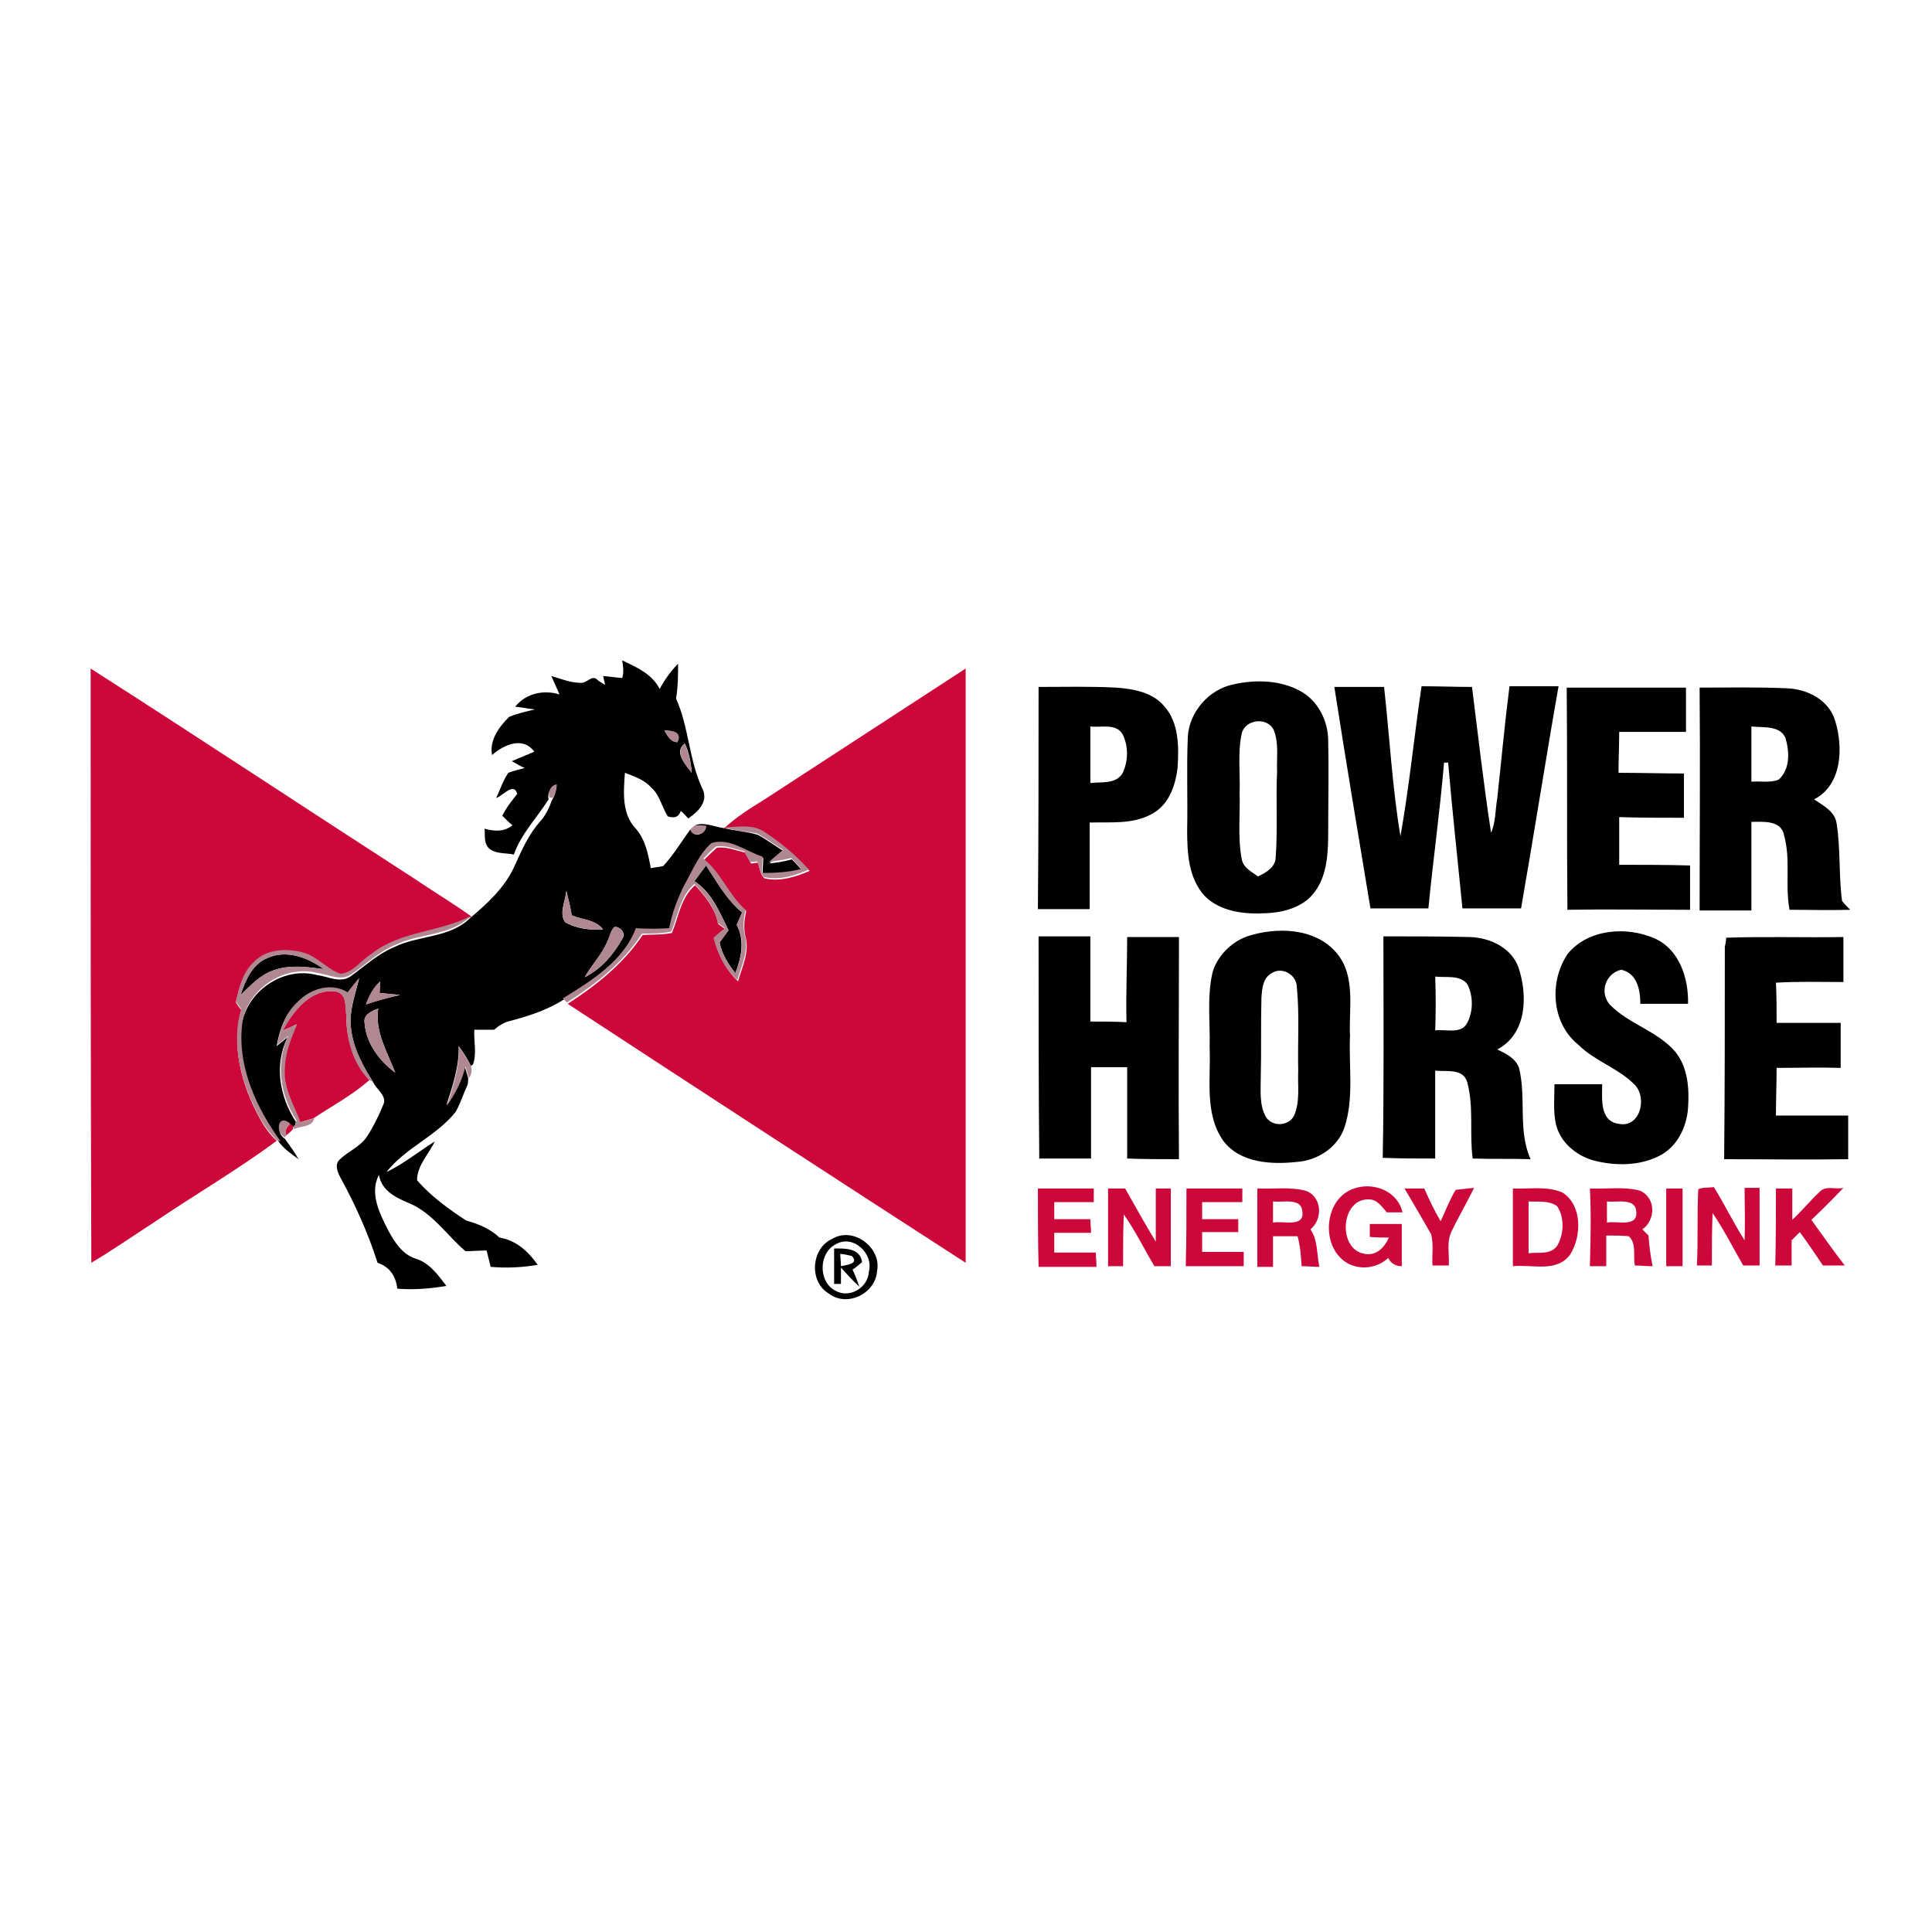 <?xml version="1.0" encoding="utf-8"?>
<!-- Generator: Adobe Illustrator 19.2.0, SVG Export Plug-In . SVG Version: 6.00 Build 0)  -->
<!DOCTYPE svg PUBLIC "-//W3C//DTD SVG 1.1//EN" "http://www.w3.org/Graphics/SVG/1.1/DTD/svg11.dtd">
<svg version="1.1" id="Ebene_2" xmlns="http://www.w3.org/2000/svg" xmlns:xlink="http://www.w3.org/1999/xlink" x="0px" y="0px"
	 viewBox="0 0 283.5 283.5" enable-background="new 0 0 283.5 283.5" xml:space="preserve">
<g>
	<g>
		<path d="M91.3,96.9c2.1,1,4.4,2,5.5,4.2c0.7-1.3,1.6-2.6,2.7-3.7c0,1.7,0,3.4-0.3,5.1c1.9,4.2,1.9,9.1,3.9,13.3
			c0.9,1.9-0.8,3.4-2.1,4.3c-0.3-0.3-0.8-0.9-1.1-1.1c-0.3,0.9-0.9,1.1-1.9,0.8c-0.9-1.4-1.2-3.2-2.5-4.3c-1-1.1-2.5-1.6-3.8-2.1
			c-0.2,2.8-0.5,6,1.6,8.2c1.4,1.6,1.8,3.7,2.2,5.8c0.4-0.1,1.3-0.2,1.8-0.3c1.5-1.6,2.7-3.6,4-5.4c0.4,1.3,2.3,0.8,2.3-0.5
			c-0.4,0-1.2-0.1-1.6-0.1c1.4-0.5,2.7,0.2,4.1,0.4c1.7,0.4,3.4,0.5,5.1,1c1.3,0.7,2.5,1.6,3.8,2.4c-0.7,0.6-1.4,1.2-2.1,1.8
			c1.1-0.1,2.2-0.3,3.3-0.6c0.5,0.5,1,1.1,1.5,1.6c-1.9,0.5-3.8,0.7-5.8,0.6c0-0.8,0.1-1.6,0.1-2.4c-2.5-0.7-4.8-2.8-7.5-2
			c-1.8,1.7-2.8,4-4,6.2c-1.1,2-1.9,4.1-2.2,6.3c-1.6,0.1-3.3,0.1-4.9,0c-1.8,4.8-6.5,7.7-10.7,10.3c-2.4,1.5-5.1,2.4-7.8,3.1
			c-0.9,0.2-1.7,0.7-2.4,1.3c-1,0-1.9,0-2.9,0c-0.1,1.7,0.4,3.5-0.2,5.1l-0.3,0.2c-0.5-1-1.1-2-1.8-2.9c0.1,3-0.9,5.9-1.8,8.7
			c1.3-1.7,2.2-3.6,2.7-5.7c0.2,0.6,0.3,1.1,0.5,1.7c0,0.2,0,0.7-0.1,1c-0.6,1.3-1,2.6-1.7,3.9c-2.8,3.6-7.4,5.3-10.2,8.9
			c2.5-1.2,4.7-3,7.1-4.5c-0.9,1.9-2.6,3.5-2.6,5.7c2,2.3,4.6,4.2,7.2,5.9c1.8,0.5,3.5,1.2,4.9,2.5c2.4,0.4,4.2,2,5.6,4
			c-2.3,0.4-4.6,0.5-6.9,0.3c-0.2-0.8-0.4-1.6-0.6-2.4c-1,0-2.1,0.1-3.1,0.1c-2.8-2.4-4.9-5.7-8.4-7.1c-1.9-0.8-3.9-1.8-4.3-4.1
			c-1.4,2.7,0.1,5.7,1.4,8.2c0.9,1.7,2.1,3.5,4,4.1c2,0.6,3.3,2.4,4.5,4c-2.4,0.4-4.8,0.6-7.2,0.4c-0.2-1.8-1.1-3.2-2.9-3.8
			c-1.4-4.4-3.3-8.6-5.5-12.6c-0.4-0.8-0.8-1.8-0.1-2.5c1.3-1.3,3.1-1.9,4.1-3.5c0.9-1.4,1.7-3,2.3-4.5c0.7-1.3-0.9-2.3-1.4-3.3
			c-1.5-2.4-3-5.1-3.3-8c-0.3-2.5,0.6-4.9,1.2-7.3c-0.6,0.7-1.2,1.4-1.7,2.1c-2.4-1.5-5.6-0.5-7.4,1.5c-1.8,1.6-2.6,4-3,6.3
			c0.4-0.3,1.2-1,1.6-1.3c-2,4-1.2,8.7,1.2,12.4c0,0.2-0.1,0.5-0.1,0.6l-0.3,0.2l-0.4-0.3c-1.7-1.6-2.2,1.2-0.8,2c0.7,1,1.4,1.9,2,3
			c-0.9-0.7-1.9-1.3-2.7-2.3c-3.5-4.9-6.3-10.8-5.7-16.9c0.5-5.3,6.1-9.2,11.2-7.8c1.6,0.2,3.3,1.2,4.8,0.2c2.1-1.5,4-3.3,6.4-4.3
			c3.6-1.8,8.2-1.3,11.2-4.3c2.5-2.1,5-4.4,6.4-7.4c1.1-2.4,2.1-4.8,3.9-6.8c0.8-0.9,1.3-2,1.7-3.1c0.4-0.6,0.6-1.3,0.6-2
			c-0.9,0.1-1.3,1.1-1.1,1.9c-1.7,2.7-4,5-5.1,8.1c-1.3-0.3-3,0-3.9-1.2c-0.5-0.8-0.3-1.8-0.4-2.6c1.4,0.4,2.9,0.5,4.1-0.5
			c-0.4-0.3-1.1-1-1.5-1.4c0.6-1.2,1.4-2.2,2.2-3.2c-0.5-1.8-2.1,0.3-3.1,0.6c0.6-1.2,1-2.6,1.8-3.7c0.8-0.3,1.6-0.5,2.4-0.7
			c-0.5-0.2-1.4-0.7-1.9-1c1.1-0.5,2.2-0.9,3.3-1.4c-1.7-2.3-4.5-1-6.2,0.5c-0.4-2.2,1-4.1,2.5-5.6c1.2-0.5,2.5-0.8,3.8-1.1
			c-1-0.1-1.9-0.3-2.9-0.4c1.6-2,4.2-2.5,6.5-1.8c-0.3-0.7-0.9-2-1.2-2.7c1.4,0.4,2.8,1,4.3,1c1,0.1,1.7-1.4,2.6-0.3l1,0.6l-0.3-1.3
			c0.9,0.1,1.9,0.2,2.8,0.3C91.6,98.6,91.4,97.5,91.3,96.9z M97.5,107.2c0.5,0.7,0.9,1.7,1.9,1.7C100.1,107.4,98.6,107.2,97.5,107.2
			z M101.5,113.4c-0.1-1.5-0.4-3-1-4.3C98.8,110.3,100.6,112.2,101.5,113.4z M101.9,116.4 M83.1,130.7c-0.1,1.5-1.1,3.2-0.2,4.6
			c1.7,1,3.7,1.2,5.6,1.1c-1.1-1.5-3.1-1.4-4.6-2.1C83.7,133.1,83.4,131.9,83.1,130.7z M90.2,136c-0.6,0.5-0.7,1.4-1.1,2.2
			c-0.8,1.9-2.3,3.4-3.3,5.2c2.4-1.2,4.2-3.3,5.5-5.6C91.9,137,91.1,136,90.2,136z M53.7,147.4c1.6-0.6,3.3-1,5-1.4
			c-1-0.1-2-0.2-3-0.3c0-0.4,0-1.2,0.1-1.7C54.8,144.9,54.2,146.1,53.7,147.4z M53.5,150.1c0.2,3,2.2,5.6,4.5,7.3
			c-1.2-3.1-3-6-2.5-9.4C54.6,148.3,53.3,148.9,53.5,150.1z"/>
	</g>
	<g>
		<path d="M181.1,100.4c3.2-0.7,6.8-0.6,9.7,1c2.6,1.4,4.1,4.4,4.1,7.3c0.1,4.4,0,8.8,0,13.2c0,3.1-0.1,6.5-2,9
			c-1.6,2.2-4.5,3-7.1,3.1c-3.1,0.2-6.7-0.2-9-2.5c-2.4-2.6-2.6-6.3-2.6-9.7c0.1-4.6-0.1-9.1,0.1-13.7
			C174.5,104.5,177.4,101.1,181.1,100.4z M182.2,107.7c-0.6,2.8-0.2,5.7-0.3,8.6c0.1,3.2-0.3,6.5,0.3,9.7c0.2,1.3,1.4,1.9,2.4,2.6
			c1.3-0.6,2.6-1.4,2.6-2.9c0.3-4.2,0-8.4,0.2-12.5c-0.1-2,0.3-4.1-0.5-6.1C185.9,105.1,182.6,105.6,182.2,107.7z"/>
	</g>
	<path d="M195.8,100.8c2.4,0,4.9,0,7.3,0c0.8,7.3,1.2,14.7,2.4,21.9c1.3-7.3,2-14.6,3.1-22c2.5,0,4.9,0.1,7.4,0.1
		c0.9,7.1,1.7,14.3,2.8,21.4c0.7-1.6,0.6-3.3,0.9-5c0.6-5.5,1.1-11,1.8-16.5c2.4,0,4.8,0,7.2,0c-1.9,10.8-3.6,21.7-5.5,32.6
		c-2.9,0-5.7,0-8.6,0c-0.7-7.1-1.5-14.3-2.1-21.4c-0.1,0-0.4,0-0.6,0c-0.6,7.1-1.6,14.2-2.3,21.4c-2.8,0-5.7,0-8.5,0
		C199.3,122.5,197.5,111.7,195.8,100.8z"/>
	<path d="M229.9,100.9c5.8,0,11.7,0,17.5,0c0,2.2,0,4.3,0,6.5c-3.3,0-6.6,0-9.8,0c0,2-0.1,4-0.1,6c3.2,0,6.4,0.1,9.6,0.1
		c0,2.2,0,4.3,0,6.5c-3.2,0-6.4,0-9.5-0.1c0,2.3,0,4.7,0,7c3.5,0,6.9,0,10.4,0.1c0,2.2,0,4.4,0,6.5c-6,0-12-0.1-18,0
		C229.9,122.6,230,111.7,229.9,100.9z"/>
	<g>
		<path d="M249.4,100.9c4.3,0,8.5-0.1,12.8,0.1c3,0.1,6.2,1.7,7.1,4.8c1.2,3.9,1,9.4-3.1,11.5c1.3,0.9,3,1.7,3.3,3.5
			c0.6,3.8,0.3,7.6,0.8,11.4c0.4,0.5,0.8,0.9,1.2,1.3c-3,0.1-6,0-8.9,0c-0.7-3.6,0.2-7.3-0.8-10.9c-0.4-2.3-3.1-2-4.8-2
			c0,4.3,0,8.6,0,13c-2.5,0-5.1,0-7.6,0C249.4,122.6,249.5,111.8,249.4,100.9z M257,106.6c0,2.7,0,5.4,0,8.1c1.3-0.1,2.8,0.2,4-0.3
			c1.7-1.5,1.6-4.1,1-6.1C261.2,106.4,258.7,106.8,257,106.6z"/>
	</g>
	<g>
		<path d="M152.4,100.8c3.8,0,7.6-0.1,11.4,0.1c2.6,0.2,5.4,0.7,7.1,2.8c2.1,2.4,2.1,5.9,1.9,8.9c-0.3,2.7-1.3,5.6-3.9,6.9
			c-2.8,1.5-6,1.1-9,1.2c0,4.2,0,8.5,0,12.7c-2.5,0-5.1,0-7.6,0C152.4,122.5,152.4,111.6,152.4,100.8z M160,106.6c0,2.8,0,5.5,0,8.3
			c1.6-0.2,3.7,0.2,4.7-1.4c0.9-1.8,0.9-4.1,0-5.8C163.7,106.1,161.6,106.8,160,106.6z"/>
	</g>
	<path d="M101.9,129.3c0.6-0.8,1.1-1.5,1.7-2.3c1.6,2.4,3,5,5.3,6.9c-0.3,0.6-0.5,1.2-0.8,1.8c1.2,2.3,0.7,4.8-0.2,7.1
		c-1-1.3-2-2.8-2.3-4.5c0.4-0.6,0.9-1.2,1.3-1.8C105.6,133.9,104.5,131,101.9,129.3z"/>
	<path d="M152.4,137.4c2.5,0,5.1,0,7.6,0c0,4.2,0,8.3,0,12.5c1.8,0,3.5,0,5.3,0.1c-0.1-4.2,0.1-8.4,0.1-12.5c2.5,0,5.1,0,7.6,0
		c0,10.9-0.1,21.7,0,32.6c-2.5,0-5.1,0-7.6-0.1c0-4.5,0-9,0-13.4c-1.8,0-3.5,0-5.3,0c0,4.5,0,9,0,13.4c-2.5,0-5.1,0-7.6,0
		C152.4,159.1,152.4,148.2,152.4,137.4z"/>
	<g>
		<path d="M183,137.4c4.3-1.4,9.9-1.3,13.1,2.4c2.9,3.4,1.8,8.1,2,12.2c-0.2,4.5,0.6,9.1-0.8,13.4c-1,3-4,4.9-7,5.1
			c-3.7,0.4-8.3,0.2-10.8-3.1c-2.8-4-1.8-9.1-2-13.7c0.1-3.6-0.4-7.3,0.4-10.9C178.5,140.5,180.5,138.3,183,137.4z M186.6,142.8
			c-1.3,0.7-1.4,2.3-1.5,3.6c-0.1,4,0,7.9-0.1,11.9c0,1.8-0.2,3.8,0.7,5.5c0.9,1.6,3.4,1.5,4.2-0.1c0.9-2.1,0.5-4.4,0.6-6.6
			c-0.1-4.1,0.2-8.2-0.2-12.2C190.3,143,188.1,141.8,186.6,142.8z"/>
	</g>
	<g>
		<path d="M203,137.4c4.2,0,8.5,0,12.7,0.1c2.9,0.1,6,1.5,7.1,4.4c1.4,4.1,1.3,9.8-3.1,12.1c1.3,0.6,2.7,1.3,3.2,2.7
			c1.1,4.4-0.2,9.2,1.7,13.4c-2.8-0.1-5.7,0-8.5-0.1c-0.5-3.7,0.2-7.5-0.8-11.2c-0.6-2.1-3.1-1.5-4.7-1.7c0,4.3,0,8.6,0,12.9
			c-2.6,0-5.1,0-7.7-0.1C203.1,159.1,203,148.3,203,137.4z M210.6,143.3c0.1,2.6,0.1,5.3,0,7.9c1.6-0.2,3.8,0.6,4.7-1.1
			c0.9-1.7,0.9-4,0-5.7C214.2,143,212.2,143.5,210.6,143.3z"/>
	</g>
	<path d="M230.1,139.9c3-3.6,8.6-4,12.7-2.2c3.6,1.6,5,5.8,4.9,9.6c-2.3,0-4.7,0-7,0c0-2.1-0.5-4.5-2.8-5c-2.3,0.5-3.3,3.4-1.6,5.2
		c2.8,2.8,6.9,3.8,9.5,6.8c1.9,2.3,2.1,5.5,1.9,8.3c-0.2,2.8-1.6,5.7-4.2,7c-2.9,1.5-6.5,1.5-9.6,0.7c-2.6-0.7-5-2.7-5.6-5.4
		c-0.4-1.9-0.2-3.8-0.2-5.8c2.3,0,4.7,0,7,0c0,2.1-0.4,5.4,2.4,5.8c3.2,0.7,4.3-3.9,2.3-5.8c-2.4-2.4-5.8-3.4-8.2-5.8
		C227.6,150.1,227.3,143.9,230.1,139.9z"/>
	<path d="M253.1,138.9c0.1-0.3,0.2-1,0.2-1.3c5.7-0.2,11.5,0,17.2-0.1c0,2.2,0,4.4,0,6.6c-3.3,0-6.6-0.1-9.9,0.1
		c0.1,2,0.1,3.9,0.1,5.9c3.1,0,6.3,0,9.4,0c0,2.2,0,4.4,0,6.6c-3.1-0.1-6.3,0-9.4,0c0,2.3-0.1,4.7-0.1,7c3.5,0,7.1,0,10.6,0
		c0,2.1,0,4.3,0,6.4c-6.1,0.1-12.1,0-18.2,0C253.1,159.7,253.1,149.3,253.1,138.9z"/>
	<path d="M39.2,140.6c2.8-1.3,6-0.1,8.3,1.6c-2.4-0.3-5-0.7-7.4,0.2c-2,0.7-3.4,2.3-4.8,3.6C36,143.9,37,141.5,39.2,140.6z"/>
	<g>
		<path d="M122.1,181.8c3.1-1.9,7.3,1.3,6.6,4.7c-0.2,3.3-4.4,5.4-7.1,3.3C118.7,188.1,119,183.2,122.1,181.8z M122.8,182.5
			c-2.7,1.2-2.8,5.6-0.2,6.9c2.1,1.2,4.8-0.5,4.9-2.8C128.2,184,125.3,181.2,122.8,182.5z"/>
	</g>
	<g>
		<path d="M122.4,183.2c1.6,0,3.8-0.1,4.1,2c-0.5,0.4-0.9,0.8-1.4,1.1c0.4,0.8,0.7,1.7,1,2.5c-1-0.9-1.8-1.8-2.7-2.8
			c0,0.6,0,1.8,0,2.4l-1,0C122.4,186.8,122.4,185,122.4,183.2z M123.3,184c0,0.4,0.1,1.3,0.1,1.8c0.8-0.2,2.7-0.3,1.6-1.5
			C124.6,184.2,123.7,184,123.3,184z"/>
	</g>
</g>
<g>
	<path fill="#CB0839" d="M112.2,117.3c9.8-6.4,19.7-12.8,29.5-19.2c0,29.1,0,58.1,0,87.2c-19.5-12.6-39-25.3-58.4-38
		c4.2-2.7,8.2-5.9,11-10.1c1.4-0.1,2.9,0,4.3-0.3c1-2.4,1.3-5.2,3.4-7c1.5,1.6,3,3.5,3.4,5.7c0.3,0.2,0.8,0.6,1.1,0.8
		c-0.6,0.5-1.1,1-1.7,1.4c0.6,2.3,1.7,4.5,3.5,6.2c0.6-2.1,1.7-4.3,1.1-6.5c-0.3-1.3-0.2-2.5,0.1-3.8c-2.5-2.1-3.6-5.4-6.2-7.5
		c0.6-0.6,1.2-1.2,1.9-1.8c1.4-0.2,2.8,0.4,4.1,0.7c0.3,0.5,0.6,1,0.9,1.6c0.3,0,0.7-0.1,1-0.1c0.3,0.7,0.3,1.7,1,2.3
		c2.3,0.5,4.5-0.2,6.6-1.1c-2-2.2-4.3-4.2-6.8-5.7c-1.8-1-3.9-0.6-5.8-0.5C108,119.9,110.1,118.6,112.2,117.3z"/>
	<path fill="#CB0839" d="M13.3,98.1c15.8,10.1,31.5,20.5,47.3,30.7c2.8,1.9,5.8,3.7,8.6,5.7c-4.7,2.3-10.3,2.2-14.5,5.5
		c-1.6,1-2.8,2.8-4.7,3c-2-0.6-3.4-2.5-5.4-3.1c-2.4-0.7-5.5-0.6-7.4,1.4c-1.6,1.5-2.1,3.7-2.6,5.8c0.2,0.3,0.6,0.9,0.8,1.1
		c-1.5,5.4,0.1,11,2.6,15.7c0.7,1.3,1.5,2.5,2.6,3.5c-5.8,4.3-12,7.9-17.9,11.9c-3.1,2-6.1,4.1-9.3,6
		C13.3,156.2,13.3,127.2,13.3,98.1z"/>
	<path fill="#CB0839" d="M41.5,151.2c1.5-2.9,4.1-6.2,7.8-5.7c1.6,0.3,1.4,2.2,1.5,3.4c0,3.4,1,7,3.4,9.6c-2.5,2.2-5.5,3.8-8.2,5.6
		c-0.7,0.2-1.3,0.4-2,0.6c-0.9-2.5-2.4-5-2.3-7.7c0-2.4,0.9-4.5,1.8-6.7C43,150.6,42,151,41.5,151.2z"/>
	<path fill="#CB0839" d="M42,166.6c-0.2-0.7,0-1.2,0.6-1.7l0.4,0.3l0,0.5C42.8,165.9,42.3,166.4,42,166.6z"/>
	<path fill="#CB0839" d="M169.6,174.4c0.7,0,1.5,0,2.2,0c0,3.8,0,7.6,0,11.4c-0.8,0-1.6,0-2.4,0c-1.5-2.5-2.8-5.2-4.5-7.6
		c-0.1,2.5-0.1,5.1-0.1,7.6c-0.7,0-1.5,0-2.2,0c0-3.8,0-7.6,0-11.4c0.8,0,1.6,0,2.5,0c1.5,2.6,2.9,5.2,4.5,7.8
		C169.6,179.6,169.6,177,169.6,174.4z"/>
	<path fill="#CB0839" d="M174.1,174.4c2.7,0,5.5,0,8.2,0c0,0.7,0,1.3,0,2c-2,0-3.9,0-5.9,0c0,0.6,0,1.8,0,2.5c1.8,0,3.5,0,5.3,0
		c0,0.6,0,1.3,0,1.9c-1.8,0-3.6,0-5.3,0c0,1,0,2,0,2.9c2,0,4.1,0,6.1,0c0,0.7,0,1.4,0,2.1c-2.8,0-5.7,0-8.5,0
		C174.1,182,174.1,178.2,174.1,174.4z"/>
	<path fill="#CB0839" d="M198.7,174.4c2.9-1,6.4,0.4,7.1,3.5c-0.6,0-1.7,0-2.3,0c-0.7-0.8-1.4-1.9-2.6-1.9c-4.2-0.2-4.7,7.4-0.6,8
		c1.7,0.3,2.9-1,3.5-2.4c-0.9,0-1.8,0-2.8-0.1c0-0.5,0-1.4,0-1.9c1.6,0,3.1,0,4.7,0c0,2.1,0,4.1,0,6.2c-0.9,0-1.6-0.4-2-1.2
		c-1.5,1.4-3.8,1.8-5.7,0.9C193.7,183.4,194.1,175.9,198.7,174.4z"/>
	<path fill="#CB0839" d="M249.2,174.5c0.7-0.3,1.6-0.2,2.3-0.3c1.6,2.6,2.9,5.3,4.5,7.8c0.1-2.6,0-5.2,0-7.7c0.7,0,1.5,0,2.2,0
		c0,3.8,0,7.6,0,11.4c-0.8,0-1.6,0-2.4,0c-1.5-2.6-2.8-5.2-4.5-7.7c-0.1,2.6-0.1,5.1-0.1,7.7c-0.7,0-1.5,0-2.2,0
		C249.2,182,249,178.3,249.2,174.5z"/>
	<path fill="#CB0839" d="M260.6,174.4c0.8,0,1.6,0,2.4,0c0,1.5,0,3.1,0,4.6c1.4-1.3,2.6-2.8,4-4.1c0.9-1,2.4-0.3,3.5-0.6
		c-1.5,1.6-3.1,3.2-4.7,4.7c1.6,2.2,3.2,4.5,4.9,6.7c-1.1,0-2.1,0-3.2,0c-1.1-1.6-2.2-3.3-3.4-4.9c-0.3,0.3-0.9,0.9-1.2,1.2
		c0,1.2,0,2.5,0,3.7c-0.8,0-1.6,0-2.4,0C260.6,182,260.6,178.2,260.6,174.4z"/>
	<path fill="#CB0839" d="M152.3,174.4c2.7,0,5.5,0,8.2,0c0,0.5,0,1.5,0,2c-1.9,0-3.9,0-5.8,0c0,0.6,0,1.9,0,2.5c1.8,0,3.5,0,5.3,0
		c0,0.7,0.1,1.3,0.1,2c-1.8,0-3.6,0-5.4,0c0,1,0,2,0,2.9c2,0,4,0,6.1,0c0,0.7,0.1,1.4,0.1,2.1c-2.8,0-5.7,0-8.5,0
		C152.3,182,152.3,178.2,152.3,174.4z"/>
	<g>
		<path fill="#CB0839" d="M184.5,174.4c2.4,0.1,5-0.3,7.3,0.4c2.2,1,2.3,4.1,0.5,5.6c1.1,1.6,0.9,3.6,1.3,5.5
			c-0.9,0-1.7-0.1-2.6-0.1c-0.1-1.5-0.2-3-0.6-4.4c-1.2,0-2.4,0-3.6,0c0,1.5,0,3,0,4.5c-0.8,0-1.6,0-2.3,0
			C184.5,181.9,184.5,178.2,184.5,174.4z M186.8,176.3c0,1,0,2.1,0,3.1c1.5-0.3,4.7,0.8,4.3-1.7
			C190.9,175.7,188.2,176.5,186.8,176.3z"/>
	</g>
	<path fill="#CB0839" d="M206.1,174.4c1,0,1.9,0,2.9,0c0.7,1.6,1.5,3.3,2.4,4.8c0.7-1.5,1.3-3.1,2.2-4.6c0.7-0.1,2-0.2,2.7-0.3
		c-1,2.1-2.2,4.1-3.2,6.2c-0.9,1.6-0.4,3.5-0.5,5.2c-0.6,0-1.8,0-2.4,0c-0.1-1.5,0.2-3.1-0.2-4.6
		C208.7,178.8,207.4,176.6,206.1,174.4z"/>
	<g>
		<path fill="#CB0839" d="M222,174.4c2.4,0.1,5-0.4,7.3,0.6c2.9,1.9,2.8,6.4,1.1,9.1c-2,2.7-5.6,1.4-8.4,1.7
			C222,182,222,178.2,222,174.4z M224.3,176.3c0,2.5,0,5,0,7.6c1.4-0.2,3.2,0.3,4.2-1.1c1-1.7,1.1-4.1,0-5.8
			C227.3,176.1,225.7,176.4,224.3,176.3z"/>
	</g>
	<g>
		<path fill="#CB0839" d="M233.3,174.4c2.4,0.1,4.9-0.3,7.3,0.3c2.4,1,2.4,4.3,0.4,5.7c0.2,0.2,0.7,0.7,0.9,0.9
			c0.1,1.5,0.3,3,0.6,4.5c-0.9,0-1.8-0.1-2.6-0.1c-0.3-1.4,0.3-3.2-0.9-4.3c-1.1-0.1-2.2-0.1-3.3-0.1c0,1.5,0,3,0,4.5
			c-0.8,0-1.6,0-2.4,0C233.4,181.9,233.5,178.2,233.3,174.4z M235.8,176.3c0,1,0,2.1,0,3.1c1.5-0.3,4.6,0.8,4.3-1.7
			C239.9,175.7,237.1,176.5,235.8,176.3z"/>
	</g>
	<path fill="#CB0839" d="M244.5,174.4c0.6,0,1.8,0,2.4,0c0,3.8,0,7.6,0,11.4c-0.6,0-1.8,0-2.4,0C244.5,182,244.5,178.2,244.5,174.4z
		"/>
</g>
<g>
	<path fill="#AF8891" d="M97.5,107.2c1.1,0,2.7,0.2,1.9,1.7C98.4,108.9,97.9,108,97.5,107.2z"/>
	<path fill="#AF8891" d="M101.5,113.4c-0.9-1.1-2.6-3.1-1-4.3C101,110.4,101.4,111.9,101.5,113.4z"/>
	<path fill="#AF8891" d="M80.6,117c-0.2-0.8,0.2-1.8,1.1-1.9c0,0.7-0.2,1.4-0.6,2L80.6,117z"/>
	<path fill="#AF8891" d="M101.9,116.4"/>
	<path fill="#AF8891" d="M101.3,121.7c0.2-0.2,0.5-0.5,0.7-0.6c0.4,0,1.2,0.1,1.6,0.1C103.7,122.4,101.7,123,101.3,121.7z"/>
	<g>
		<path fill="#AF8891" d="M106.1,121.4c1.9,0,4-0.5,5.8,0.5c2.5,1.6,4.8,3.5,6.8,5.7c-2.1,0.9-4.3,1.6-6.6,1.1
			c-0.6-0.6-0.6-1.5-1-2.3c-0.3,0-0.7,0.1-1,0.1c-0.3-0.5-0.6-1-0.9-1.6c-1.4-0.3-2.7-0.9-4.1-0.7c-0.7,0.5-1.3,1.2-1.9,1.8
			c2.6,2,3.7,5.3,6.2,7.5c-0.3,1.3-0.4,2.5-0.1,3.8c0.6,2.2-0.5,4.4-1.1,6.5c-1.8-1.6-2.9-3.8-3.5-6.2c0.6-0.5,1.1-1,1.7-1.4
			c-0.3-0.2-0.8-0.6-1.1-0.8c-0.4-2.3-1.9-4.1-3.4-5.7c-2.1,1.8-2.4,4.6-3.4,7c-1.4,0.3-2.9,0.3-4.3,0.3c-2.8,4.3-6.8,7.4-11,10.1
			c-0.2-0.2-0.5-0.4-0.6-0.6c4.2-2.6,8.9-5.5,10.7-10.3c1.6,0.1,3.3,0.1,4.9,0c0.4-2.2,1.2-4.3,2.2-6.3c1.2-2.1,2.1-4.5,4-6.2
			c2.7-0.8,5,1.2,7.5,2c0,0.8-0.1,1.6-0.1,2.4c1.9,0,3.9-0.1,5.8-0.6c-0.5-0.5-1-1.1-1.5-1.6c-1.1,0.3-2.2,0.4-3.3,0.6
			c0.7-0.6,1.4-1.2,2.1-1.8c-1.3-0.8-2.5-1.7-3.8-2.4C109.5,122,107.8,121.9,106.1,121.4z M101.9,129.3c2.5,1.7,3.7,4.6,5,7.2
			c-0.4,0.6-0.9,1.2-1.3,1.8c0.3,1.7,1.3,3.2,2.3,4.5c0.9-2.3,1.5-4.8,0.2-7.1c0.3-0.6,0.5-1.2,0.8-1.8c-2.3-1.9-3.7-4.5-5.3-6.9
			C103,127.8,102.5,128.5,101.9,129.3z"/>
	</g>
	<path fill="#AF8891" d="M83.1,130.7c0.3,1.2,0.6,2.4,0.8,3.6c1.5,0.7,3.5,0.6,4.6,2.1c-1.9,0.1-4-0.2-5.6-1.1
		C82,133.9,83.1,132.1,83.1,130.7z"/>
	<g>
		<path fill="#AF8891" d="M54.6,139.9c4.2-3.3,9.9-3.1,14.5-5.5c-3,3-7.6,2.5-11.2,4.3c-2.4,1-4.3,2.9-6.4,4.3c-1.5,1-3.2,0-4.8-0.2
			c-5.1-1.4-10.8,2.6-11.2,7.8c-0.6,6.1,2.2,12.1,5.7,16.9c-0.2-0.1-0.5-0.2-0.6-0.2c-1-1-1.9-2.2-2.6-3.5
			c-2.5-4.8-4.2-10.4-2.6-15.7c-0.2-0.3-0.6-0.9-0.8-1.1c0.5-2,1-4.3,2.6-5.8c1.9-2,4.9-2.1,7.4-1.4c2,0.6,3.4,2.4,5.4,3.1
			C51.8,142.7,53,140.9,54.6,139.9z M39.2,140.6c-2.2,0.9-3.2,3.3-3.9,5.4c1.5-1.4,2.9-3,4.8-3.6c2.4-0.9,4.9-0.5,7.4-0.2
			C45.1,140.5,42,139.3,39.2,140.6z"/>
	</g>
	<path fill="#AF8891" d="M90.2,136c0.9,0,1.6,1,1.1,1.8c-1.3,2.3-3.1,4.4-5.5,5.6c1-1.8,2.5-3.3,3.3-5.2
		C89.5,137.4,89.6,136.5,90.2,136z"/>
	<path fill="#AF8891" d="M51,145.6c0.6-0.7,1.1-1.4,1.7-2.1c-0.6,2.4-1.5,4.8-1.2,7.3c0.3,2.9,1.7,5.6,3.3,8
		c-0.1-0.1-0.4-0.2-0.6-0.3c-2.5-2.5-3.4-6.1-3.4-9.6c-0.2-1.2,0.1-3.1-1.5-3.4c-3.7-0.5-6.2,2.9-7.8,5.7c0.5-0.2,1.6-0.7,2.1-0.9
		c-0.9,2.1-1.8,4.3-1.8,6.7c-0.2,2.8,1.4,5.2,2.3,7.7c0.7-0.2,1.3-0.4,2-0.6c-0.2,1.3-2,1.1-3,1.6l0-0.5l0.3-0.2
		c0-0.2,0.1-0.5,0.1-0.6c-2.4-3.7-3.1-8.4-1.2-12.4c-0.4,0.3-1.2,1-1.6,1.3c0.4-2.3,1.2-4.7,3-6.3C45.5,145.1,48.6,144.1,51,145.6z"
		/>
	<path fill="#AF8891" d="M53.7,147.4c0.4-1.3,1.1-2.5,2.1-3.4c0,0.4,0,1.2-0.1,1.7c1,0.1,2,0.2,3,0.3
		C57.1,146.4,55.4,146.8,53.7,147.4z"/>
	<path fill="#AF8891" d="M53.5,150.1c-0.3-1.2,1.1-1.8,2-2.1c-0.5,3.4,1.3,6.4,2.5,9.4C55.7,155.7,53.7,153.1,53.5,150.1z"/>
	<path fill="#AF8891" d="M67.3,153.5c0.7,0.9,1.2,1.9,1.8,2.9c0.2,0.7,0.1,1.3-0.3,1.8c-0.2-0.6-0.3-1.1-0.5-1.7
		c-0.5,2.1-1.5,4-2.7,5.7C66.5,159.4,67.5,156.5,67.3,153.5z"/>
	<path fill="#AF8891" d="M41.8,166.9c-1.5-0.8-1-3.6,0.8-2c-0.6,0.4-0.8,1-0.6,1.7L41.8,166.9z"/>
</g>
</svg>
